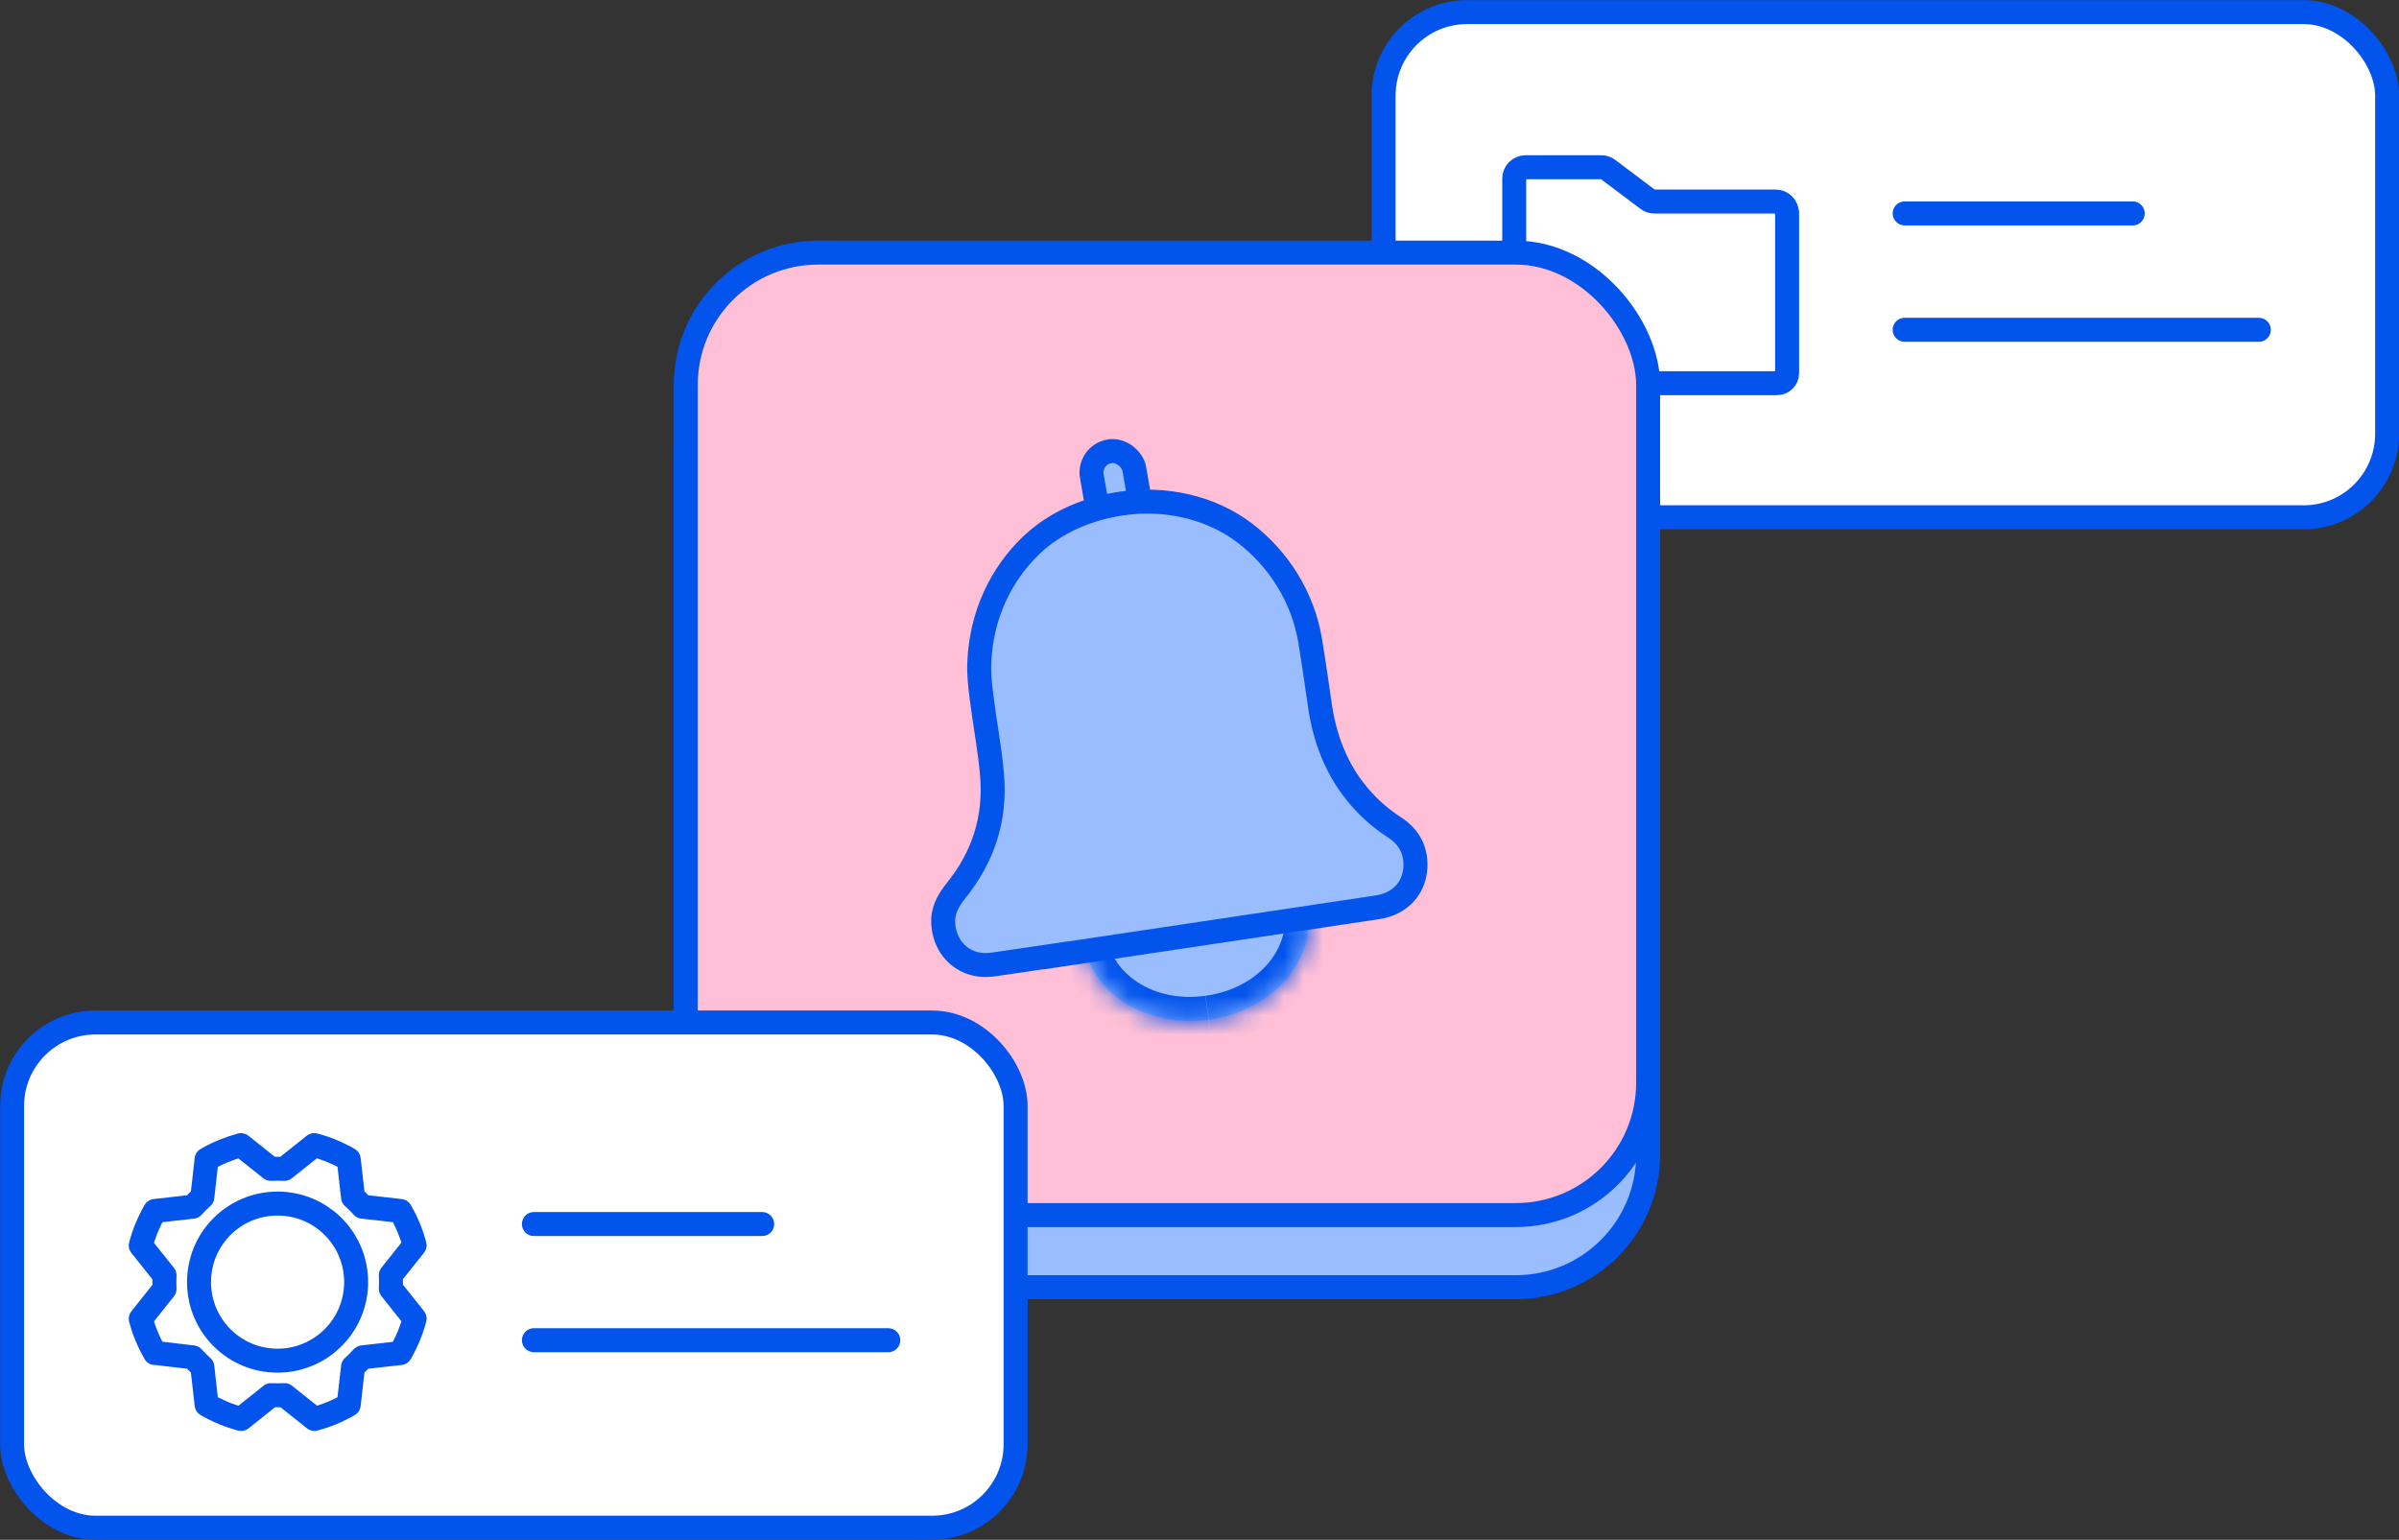 <?xml version="1.0" encoding="utf-8"?>
<svg xmlns="http://www.w3.org/2000/svg" xmlns:xlink="http://www.w3.org/1999/xlink" id="Layer_2" data-name="Layer 2" viewBox="0 0 123.07 79">
  <rect x="0" y="0" width="123.07" height="79" fill="#333333" stroke="none"/>
  <defs>
    <style>
      .cls-1 {
        mask: url(#mask);
      }

      .cls-2, .cls-3 {
        fill: none;
        stroke-linecap: round;
      }

      .cls-2, .cls-3, .cls-4, .cls-5, .cls-6 {
        stroke: #0254ec;
        stroke-width: 1.23px;
      }

      .cls-3 {
        stroke-linejoin: round;
      }

      .cls-4, .cls-7 {
        fill: #fff;
      }

      .cls-5 {
        fill: #ffbfd6;
      }

      .cls-6, .cls-8 {
        fill: #99bdff;
      }

      .cls-8, .cls-7, .cls-9 {
        stroke-width: 0px;
      }

      .cls-9 {
        fill: #0254ec;
      }
    </style>
    <mask id="mask" x="54.37" y="46.58" width="14.01" height="7.04" maskUnits="userSpaceOnUse">
      <g id="path-7-inside-1_722_12686" data-name="path-7-inside-1 722 12686">
        <path class="cls-7" d="m55.59,48.31c.36,2.65,3.23,4.44,6.41,4.01,3.18-.43,5.46-2.93,5.1-5.58"/>
      </g>
    </mask>
  </defs>
  <g id="Layer_1-2" data-name="Layer 1">
    <g>
      <rect class="cls-4" x="70.98" y=".62" width="51.48" height="25.92" rx="4.28" ry="4.28"/>
      <path class="cls-3" d="m91.68,10.91v8.23c0,.14-.05.27-.15.37-.1.1-.23.15-.37.15h-12.9c-.15,0-.3-.06-.41-.17-.11-.11-.17-.26-.17-.41v-9.92c0-.15.06-.3.17-.41.11-.11.26-.17.41-.17h3.89c.13,0,.25.04.35.12l2.02,1.52c.1.08.22.12.35.12h6.22c.15,0,.3.06.41.17.11.11.17.26.17.41Z"/>
      <line class="cls-2" x1="97.71" y1="16.92" x2="115.88" y2="16.92"/>
      <line class="cls-2" x1="97.71" y1="10.95" x2="109.41" y2="10.95"/>
      <rect class="cls-6" x="35.18" y="16.66" width="49.37" height="49.38" rx="6.79" ry="6.79"/>
      <rect class="cls-5" x="35.18" y="12.96" width="49.37" height="49.38" rx="6.79" ry="6.79"/>
      <path class="cls-8" d="m55.59,48.31c.36,2.65,3.23,4.44,6.41,4.01,3.18-.43,5.46-2.93,5.1-5.58"/>
      <g class="cls-1">
        <path class="cls-9" d="m56.82,48.14c.24,1.77,2.3,3.33,5.02,2.95l.33,2.45c-3.64.49-7.32-1.54-7.8-5.07l2.45-.33Zm5.02,2.95c2.72-.37,4.29-2.42,4.05-4.19l2.45-.33c.48,3.52-2.53,6.47-6.16,6.97l-.33-2.45Z"/>
      </g>
      <rect class="cls-4" x=".62" y="52.46" width="51.48" height="25.92" rx="4.28" ry="4.28"/>
      <path class="cls-3" d="m7.95,69.42c-.32-.55-.57-1.15-.73-1.76l1.22-1.53c-.01-.23-.01-.47,0-.7l-1.22-1.53c.16-.62.41-1.21.73-1.77l1.94-.22c.15-.17.32-.34.49-.49l.22-1.94c.55-.32,1.15-.56,1.76-.73l1.53,1.22c.23-.01.47-.01.7,0l1.53-1.22c.62.16,1.21.41,1.77.73l.22,1.94c.17.15.34.32.49.49l1.94.22c.32.55.57,1.15.73,1.76l-1.22,1.53c.01.23.01.47,0,.7l1.22,1.53c-.16.62-.41,1.21-.73,1.77l-1.94.22c-.16.17-.32.34-.49.49l-.22,1.94c-.55.32-1.15.57-1.76.73l-1.53-1.22c-.23.01-.47.01-.7,0l-1.53,1.22c-.62-.16-1.21-.41-1.77-.73l-.22-1.94c-.17-.15-.34-.32-.49-.49l-1.94-.23Z"/>
      <path class="cls-3" d="m14.24,69.81c2.22,0,4.03-1.8,4.03-4.03s-1.8-4.03-4.03-4.03-4.03,1.8-4.03,4.03,1.8,4.03,4.03,4.03Z"/>
      <line class="cls-2" x1="27.39" y1="68.76" x2="45.57" y2="68.76"/>
      <line class="cls-2" x1="27.39" y1="62.8" x2="39.1" y2="62.8"/>
      <rect class="cls-6" x="56.26" y="23.12" width="2.21" height="5.25" rx="1.1" ry="1.1" transform="translate(-3.56 10.18) rotate(-9.84)"/>
      <path class="cls-6" d="m54.16,49.02l6.69-1c3.27-.49,6.54-.98,9.81-1.47,1.13-.17,1.88-.94,1.95-2.03.05-.9-.33-1.59-1.07-2.07-.81-.52-1.51-1.17-2.1-1.94-.93-1.21-1.48-2.68-1.71-4.2-.17-1.15-.33-2.3-.52-3.45-.38-2.26-1.65-4.23-3.39-5.54s-4.06-1.81-6.26-1.49h0c-1.72.25-3.39.94-4.65,2.14-1.59,1.52-2.57,3.62-2.67,6-.03.61.04,1.23.12,1.84.16,1.31.42,2.61.53,3.93.2,2.24-.45,4.23-1.84,5.95-.41.51-.71,1.04-.66,1.72.09,1.36,1.18,2.26,2.51,2.08,1.09-.15,2.17-.32,3.26-.48Z"/>
    </g>
  </g>
</svg>
